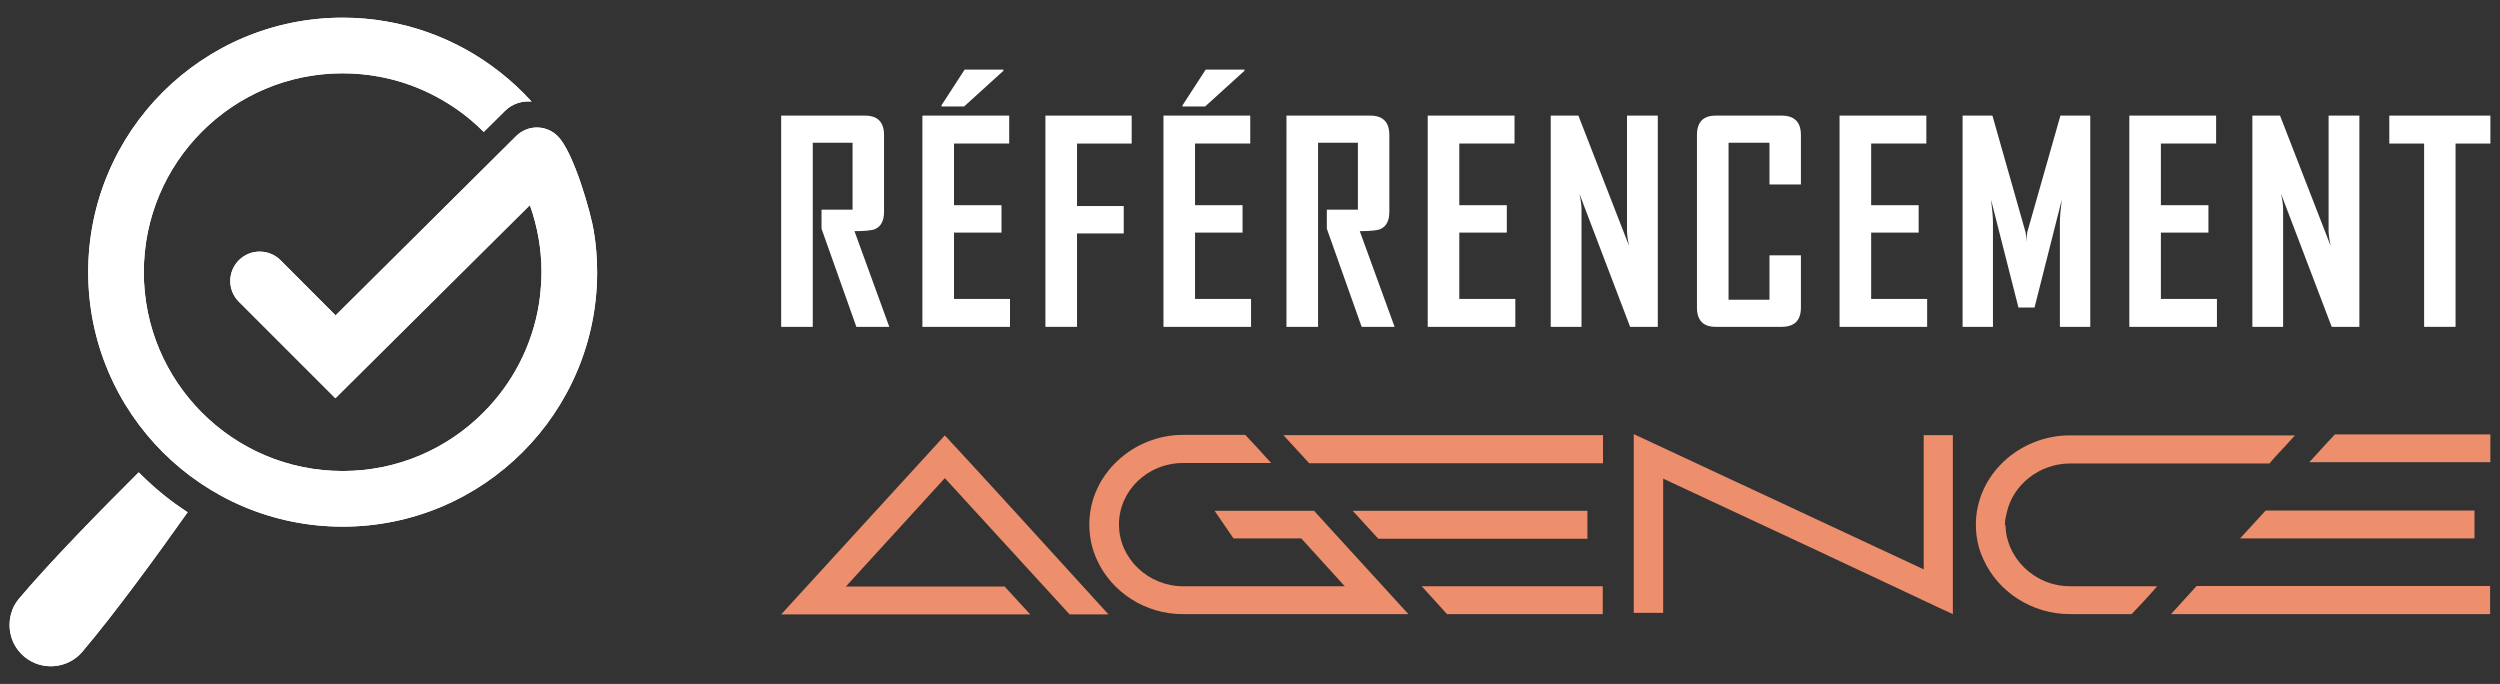 <?xml version="1.0" encoding="utf-8"?>
<!-- Generator: Adobe Illustrator 16.0.0, SVG Export Plug-In . SVG Version: 6.00 Build 0)  -->
<!DOCTYPE svg PUBLIC "-//W3C//DTD SVG 1.1//EN" "http://www.w3.org/Graphics/SVG/1.1/DTD/svg11.dtd">
<svg version="1.1" id="Calque_1" xmlns="http://www.w3.org/2000/svg" xmlns:xlink="http://www.w3.org/1999/xlink" x="0px" y="0px"
	 width="212px" height="58px" viewBox="0 0 212 58" enable-background="new 0 0 212 58" xml:space="preserve">
<rect x="0" y="0" width="212" height="58" fill="#333333" stroke="none"/>
<g>
	<g>
		<g>
			<path fill="#FFFFFF" d="M75.412,27.716H72.62l-2.954-8.321v-1.613h2.632v-5.678h-3.375v15.612h-2.68V9.804h7.109
				c1.075,0,1.614,0.548,1.614,1.647v6.513c0,0.756-0.257,1.244-0.768,1.466c-0.275,0.115-0.854,0.171-1.739,0.171L75.412,27.716z"
				/>
			<path fill="#FFFFFF" d="M85.648,27.716h-7.428V9.804h7.36v2.37H80.9v5.229h4.027v2.324H80.9v5.62h4.748V27.716z M85.089,6.003
				l-3.331,3.023h-1.922V8.933L81.804,5.9h3.285V6.003z"/>
			<path fill="#FFFFFF" d="M95.967,12.174h-4.636v5.298h3.961v2.324h-3.961v7.92h-2.679V9.804h7.314V12.174z"/>
			<path fill="#FFFFFF" d="M106.09,27.716h-7.428V9.804h7.359v2.37h-4.682v5.229h4.028v2.324h-4.028v5.62h4.75V27.716z
				 M105.529,6.003l-3.331,3.023h-1.922V8.933l1.969-3.032h3.284V6.003z"/>
			<path fill="#FFFFFF" d="M118.262,27.716h-2.793l-2.953-8.321v-1.613h2.634v-5.678h-3.377v15.612h-2.68V9.804h7.109
				c1.074,0,1.614,0.548,1.614,1.647v6.513c0,0.756-0.256,1.244-0.768,1.466c-0.274,0.115-0.854,0.171-1.74,0.171L118.262,27.716z"
				/>
			<path fill="#FFFFFF" d="M128.5,27.716h-7.429V9.804h7.36v2.37h-4.683v5.229h4.029v2.324h-4.029v5.62h4.751V27.716z"/>
			<path fill="#FFFFFF" d="M140.581,27.716h-2.347l-4.294-11.274c0.115,0.551,0.172,0.98,0.172,1.294v9.98h-2.61V9.804h2.346
				l4.295,11.045c-0.116-0.55-0.172-0.981-0.172-1.293V9.804h2.61V27.716z"/>
			<path fill="#FFFFFF" d="M152.718,26.08c0,1.091-0.546,1.636-1.64,1.636h-5.584c-1.062,0-1.592-0.545-1.592-1.636V11.451
				c0-1.1,0.53-1.647,1.592-1.647h5.584c1.094,0,1.64,0.548,1.64,1.647v4.189h-2.667v-3.537h-3.47v13.313h3.47V21.65h2.667V26.08z"
				/>
			<path fill="#FFFFFF" d="M163.423,27.716h-7.429V9.804h7.36v2.37h-4.68v5.229h4.028v2.324h-4.028v5.62h4.748V27.716z"/>
			<path fill="#FFFFFF" d="M177.257,27.716h-2.578v-8.837c0-0.464,0.056-1.113,0.161-1.944l-2.312,9.146h-1.362l-2.324-9.146
				c0.107,0.847,0.161,1.495,0.161,1.944v8.837h-2.574V9.804h2.528l2.814,9.9c0.032,0.107,0.054,0.378,0.071,0.813
				c0-0.189,0.021-0.463,0.066-0.813l2.816-9.9h2.531V27.716z"/>
			<path fill="#FFFFFF" d="M187.997,27.716h-7.43V9.804h7.36v2.37h-4.684v5.229h4.031v2.324h-4.031v5.62h4.753V27.716z"/>
			<path fill="#FFFFFF" d="M200.075,27.716h-2.346l-4.293-11.274c0.116,0.551,0.172,0.98,0.172,1.294v9.98H191V9.804h2.347
				l4.29,11.045c-0.113-0.55-0.172-0.981-0.172-1.293V9.804h2.61V27.716z"/>
			<path fill="#FFFFFF" d="M211.185,12.174h-2.954v15.542h-2.666V12.174h-2.952v-2.37h8.572V12.174z"/>
		</g>
		<g>
			<path fill="#ED8E6D" d="M66.243,52.1h21.12l-2.169-2.362H71.729l8.391-9.192l0.456,0.496
				c2.018,2.213,10.018,10.951,10.126,11.059h3.296C90.616,48.37,81.66,38.548,80.12,36.922L66.243,52.1z"/>
			<polygon fill="#ED8E6D" points="111.021,39.285 135.936,39.285 135.936,36.899 108.831,36.899 			"/>
			<polygon fill="#ED8E6D" points="122.708,52.079 135.914,52.079 135.914,49.715 120.562,49.715 			"/>
			<path fill="#ED8E6D" d="M102.999,43.317l1.604,2.342h5.747l3.687,4.056h-13.706c-2.948,0-5.441-2.344-5.441-5.226v-0.021
				c0-2.841,2.407-5.205,5.441-5.205h7.46c-0.867-0.955-1.604-1.777-2.189-2.384h-5.313c-4.162,0-7.914,3.315-7.914,7.589
				c0,1.084,0.218,2.081,0.651,3.016c1.235,2.729,4.099,4.596,7.263,4.596h19.146l-8.002-8.762H102.999z"/>
			<polygon fill="#ED8E6D" points="134.612,43.317 114.707,43.317 116.877,45.682 134.612,45.682 			"/>
			<path fill="#ED8E6D" d="M163.131,48.282l-24.589-11.47V51.97h2.494V40.587c20.664,9.626,23.936,11.231,24.479,11.448l0.086,0.044
				v-15.18h-2.471V48.282z"/>
			<path fill="#ED8E6D" d="M170.07,44.489l-0.063,0.065c0.02-0.324,0.043-0.566,0.105-0.804l0.068-0.304
				c0.519-2.342,2.774-4.142,5.354-4.142h16.912c0.263-0.324,0.782-0.887,1.28-1.41l0.888-0.974h-19.102
				c-4.229,0-7.958,3.317-7.958,7.567c0,1.063,0.217,2.06,0.651,2.97c1.235,2.733,4.099,4.62,7.328,4.62h5.225
				c0.066-0.065,1.584-1.648,2.17-2.364h-7.373C172.436,49.715,170.07,47.199,170.07,44.489z"/>
			<polygon fill="#ED8E6D" points="189.956,45.659 209.838,45.659 209.838,43.296 192.124,43.296 			"/>
			<path fill="#ED8E6D" d="M198,36.835c-0.501,0.521-1.235,1.343-2.17,2.362h15.354v-2.362H198z"/>
			<polygon fill="#ED8E6D" points="184.1,52.079 211.161,52.079 211.161,49.693 186.27,49.693 			"/>
		</g>
	</g>
	<g>
		<defs>
			<path id="SVGID_6_" d="M29.058,1.5c5.034,0,9.671,1.728,13.338,4.619c0.97,0.759,1.868,1.596,2.679,2.494
				c-0.802-0.079-1.639,0.185-2.256,0.793l-1.799,1.781c-0.616-0.617-1.286-1.199-2-1.719l0,0c-1.252-0.908-2.627-1.656-4.1-2.204
				c-0.053-0.018-0.105-0.043-0.158-0.062s-0.114-0.035-0.168-0.053c-0.097-0.035-0.186-0.071-0.282-0.097L34.25,7.027
				c-0.123-0.036-0.256-0.08-0.379-0.115l0,0c-0.528-0.159-1.075-0.29-1.622-0.396c-1.04-0.194-2.106-0.3-3.191-0.3
				c-4.662,0-8.876,1.887-11.926,4.938c-3.05,3.048-4.937,7.272-4.937,11.926s1.887,8.867,4.937,11.918
				c3.05,3.059,7.264,4.945,11.926,4.945c4.655,0,8.868-1.887,11.919-4.945c2.477-2.469,4.178-5.704,4.742-9.309
				c0.017-0.115,0.035-0.221,0.044-0.326c0.018-0.098,0.026-0.186,0.035-0.282l0.009-0.071c0.07-0.635,0.114-1.278,0.114-1.93
				c0-1.966-0.344-3.853-0.96-5.606l-0.027-0.078L28.441,33.771l-8.181-8.181c-0.979-0.97-0.979-2.548,0-3.526
				c0.97-0.969,2.548-0.969,3.526,0l4.672,4.682l15.32-15.215c0.979-0.961,2.547-0.961,3.517,0.017
				c1.376,1.376,2.821,6.568,3.059,8.05v0.008l0,0c0.186,1.13,0.283,2.292,0.283,3.474c0,5.958-2.416,11.354-6.321,15.259
				c-3.904,3.905-9.299,6.32-15.259,6.32c-5.958,0-11.354-2.415-15.259-6.32c-3.904-3.905-6.319-9.301-6.319-15.259
				c0-5.959,2.415-11.354,6.319-15.259C17.704,3.915,23.1,1.5,29.058,1.5L29.058,1.5z M11.763,40.057
				C8.705,43.098,4.403,47.47,1.635,50.74c-0.018,0.018-0.035,0.044-0.053,0.063c-0.018,0.025-0.035,0.052-0.053,0.07
				c-0.018,0.026-0.035,0.053-0.053,0.078c-0.018,0.019-0.036,0.046-0.054,0.071c-0.017,0.027-0.035,0.044-0.053,0.071
				c-0.008,0.025-0.026,0.053-0.044,0.079c-0.018,0.018-0.026,0.044-0.044,0.07s-0.026,0.052-0.044,0.079
				c-0.009,0.026-0.026,0.053-0.044,0.071c-0.009,0.025-0.018,0.052-0.035,0.078c-0.009,0.026-0.026,0.054-0.036,0.079
				c-0.008,0.027-0.026,0.053-0.034,0.08c-0.01,0.026-0.018,0.054-0.036,0.079c-0.008,0.027-0.018,0.053-0.026,0.079
				S1.009,51.842,1,51.869c-0.009,0.025-0.018,0.053-0.026,0.088c-0.009,0.025-0.018,0.053-0.026,0.079s-0.018,0.053-0.026,0.08
				c0,0.025-0.009,0.053-0.018,0.088c-0.009,0.025-0.009,0.053-0.018,0.078c-0.009,0.027-0.009,0.054-0.018,0.08
				c0,0.026-0.009,0.063-0.009,0.088c-0.009,0.026-0.009,0.054-0.018,0.079c0,0.027-0.009,0.063-0.009,0.089s0,0.054-0.009,0.079
				c0,0.035,0,0.063,0,0.088c-0.009,0.027-0.009,0.053-0.009,0.08c0,0.035,0,0.061,0,0.088c0,0.026,0,0.053,0,0.088l0,0
				c0,0.026,0,0.053,0,0.079c0,0.027,0,0.053,0.009,0.089c0,0.026,0,0.052,0,0.079c0,0.026,0.009,0.053,0.009,0.088
				c0,0.027,0.009,0.053,0.009,0.08c0.009,0.025,0.009,0.052,0.018,0.088c0,0.026,0.009,0.053,0.009,0.079
				c0.009,0.026,0.009,0.053,0.018,0.08c0.009,0.034,0.009,0.061,0.018,0.088c0.009,0.025,0.009,0.053,0.018,0.079l0,0
				c0.009,0.026,0.018,0.053,0.026,0.078c0.009,0.027,0.009,0.054,0.018,0.08c0.009,0.035,0.018,0.063,0.026,0.088l0,0
				C1,54.144,1.009,54.169,1.018,54.195c0.018,0.027,0.027,0.053,0.035,0.08c0.009,0.026,0.019,0.053,0.026,0.079l0,0
				c0.018,0.026,0.026,0.053,0.036,0.07c0.008,0.026,0.026,0.054,0.035,0.079c0.018,0.027,0.026,0.054,0.035,0.08
				c0.018,0.026,0.026,0.054,0.044,0.079l0,0c0.009,0.019,0.026,0.044,0.044,0.071c0.009,0.025,0.026,0.052,0.035,0.069l0,0
				c0.018,0.027,0.035,0.054,0.054,0.079l0,0c0.008,0.019,0.025,0.045,0.044,0.071l0,0c0.017,0.025,0.034,0.044,0.044,0.07l0,0
				c0.018,0.026,0.035,0.044,0.053,0.07c0.018,0.027,0.035,0.044,0.053,0.071l0,0c0.018,0.017,0.035,0.044,0.053,0.061l0,0
				c0.026,0.027,0.044,0.054,0.062,0.071l0,0c0.018,0.027,0.036,0.044,0.063,0.062l0,0c0.018,0.026,0.034,0.044,0.052,0.07l0,0
				c0.027,0.018,0.045,0.044,0.063,0.062l0,0c0.026,0.019,0.044,0.045,0.07,0.063l0,0c0.018,0.017,0.044,0.044,0.062,0.062l0,0
				c0.026,0.018,0.044,0.035,0.071,0.062l0,0c1.472,1.243,3.692,1.058,4.936-0.414c2.786-3.288,6.427-8.295,8.921-11.821
				c-1.428-0.926-2.759-2.001-3.984-3.226C11.869,40.162,11.816,40.109,11.763,40.057L11.763,40.057z"/>
		</defs>
		<use xlink:href="#SVGID_6_"  overflow="visible" fill="#FFFFFF"/>
		<clipPath id="SVGID_1_">
			<use xlink:href="#SVGID_6_"  overflow="visible"/>
		</clipPath>
		<polygon clip-path="url(#SVGID_1_)" fill="#FFFFFF" points="0.815,56.92 0.824,1.491 50.646,1.5 50.628,56.929 		"/>
	</g>
</g>
</svg>

